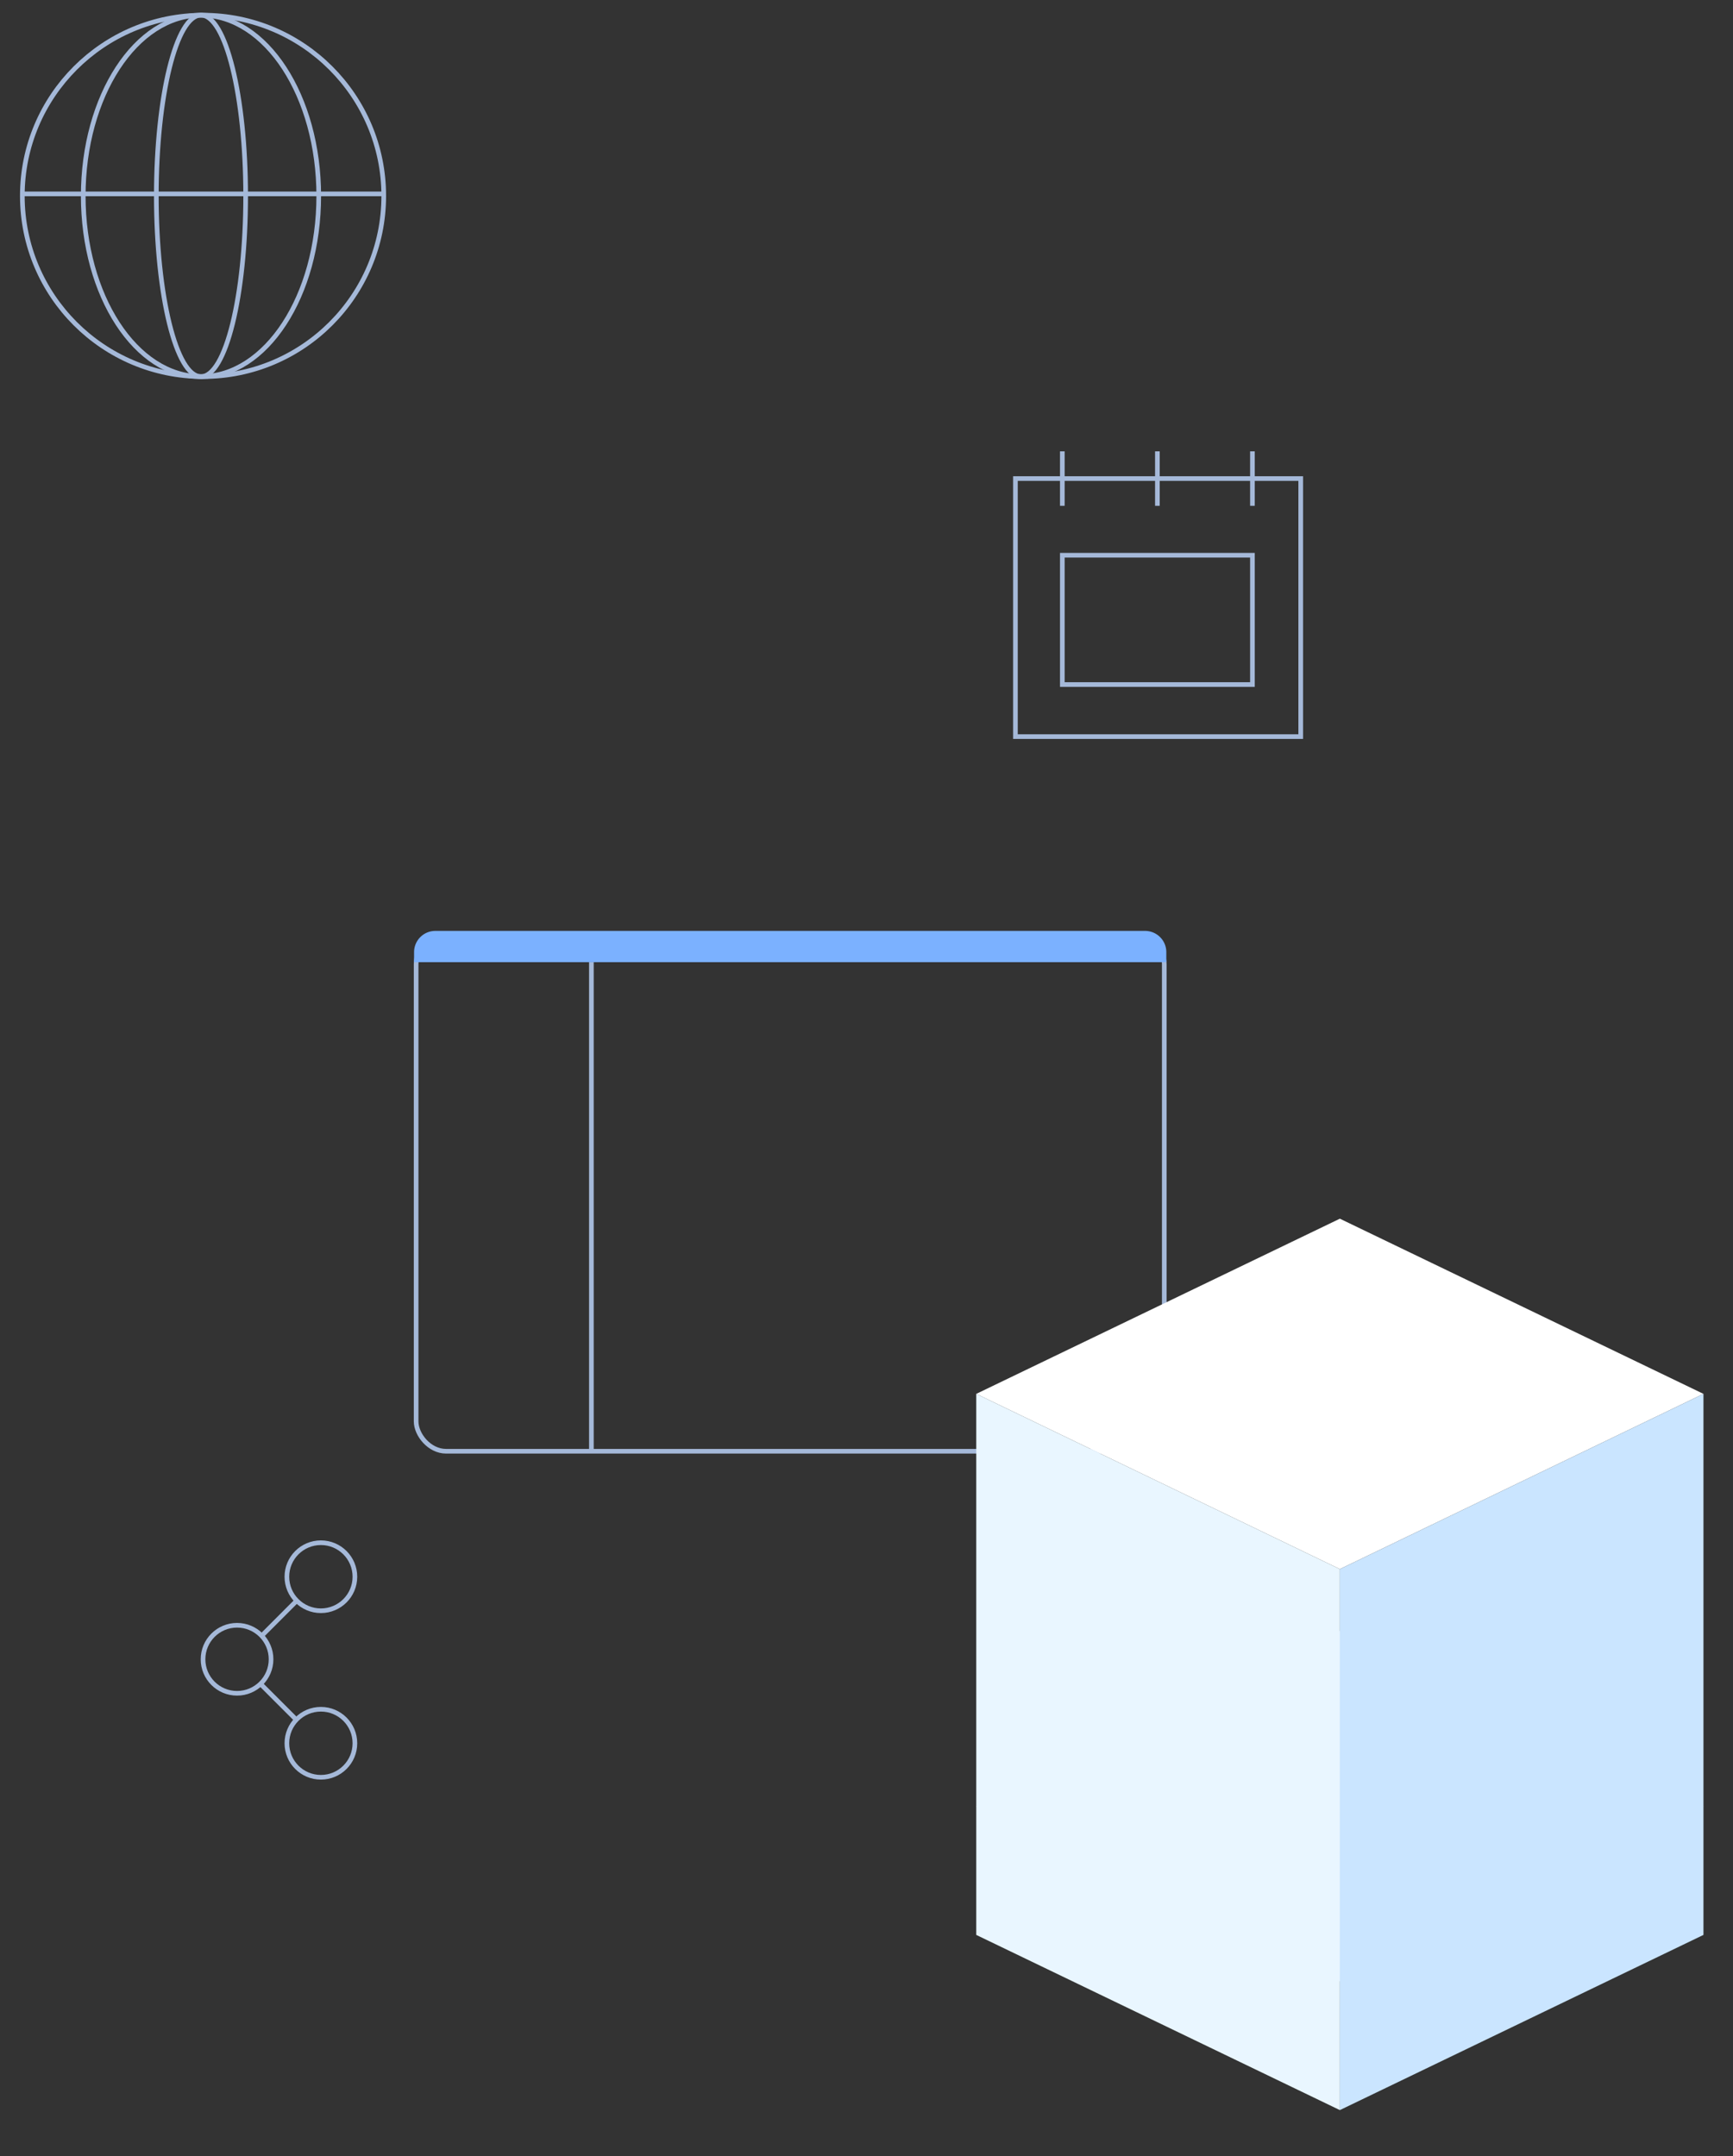<?xml version="1.0" encoding="UTF-8"?> <svg xmlns="http://www.w3.org/2000/svg" viewBox="0 0 372.48 463.43"><rect x="0" y="0" width="372.48" height="463.43" fill="#333333" stroke="none"/> <defs> <style>.cls-1{fill:none;stroke:#a5b9d9;stroke-miterlimit:10;}.cls-2{fill:#7bb1ff;}.cls-3{fill:#fff;}.cls-4{fill:#e4e8ea;}.cls-5{fill:#e9f6ff;}.cls-6{fill:#cae5ff;}</style> </defs> <title>template_illustrationМонтажная область 14</title> <g id="Слой_1" data-name="Слой 1"> <circle class="cls-1" cx="50.95" cy="356.61" r="7.31"></circle> <circle class="cls-1" cx="68.97" cy="338.87" r="7.31"></circle> <circle class="cls-1" cx="68.97" cy="374.66" r="7.31"></circle> <line class="cls-1" x1="55.99" y1="361.9" x2="63.92" y2="369.83"></line> <line class="cls-1" x1="64.1" y1="343.7" x2="56.24" y2="351.57"></line> </g> <g id="Слой_4" data-name="Слой 4"> <rect class="cls-1" x="89.44" y="200.8" width="160.8" height="111.1" rx="6.42" ry="6.42"></rect> <path class="cls-2" d="M93.55,200.07H246.12a4.56,4.56,0,0,1,4.56,4.56v2.16a0,0,0,0,1,0,0H89a0,0,0,0,1,0,0v-2.16A4.56,4.56,0,0,1,93.55,200.07Z"></path> <line class="cls-1" x1="127.11" y1="206.8" x2="127.11" y2="311.89"></line> <circle class="cls-1" cx="43.64" cy="42.1" r="38.84"></circle> <ellipse class="cls-1" cx="43.2" cy="42.1" rx="9.6" ry="38.84"></ellipse> <ellipse class="cls-1" cx="43.2" cy="42.1" rx="25.31" ry="38.84"></ellipse> <line class="cls-1" x1="4.8" y1="41.67" x2="82.48" y2="41.67"></line> <rect class="cls-1" x="218.25" y="102.85" width="61.32" height="55.46"></rect> <line class="cls-1" x1="228.33" y1="97" x2="228.33" y2="108.71"></line> <line class="cls-1" x1="248.76" y1="97" x2="248.76" y2="108.71"></line> <line class="cls-1" x1="269.19" y1="97" x2="269.19" y2="108.71"></line> <rect class="cls-1" x="228.33" y="119.33" width="40.86" height="27.79"></rect> <polygon class="cls-3" points="287.98 337.23 209.83 299.57 287.98 261.92 366.13 299.57 287.98 337.23"></polygon> <polygon class="cls-4" points="287.98 425.82 209.83 388.16 287.98 350.51 366.13 388.16 287.98 425.82"></polygon> <polygon class="cls-5" points="287.98 337.23 287.98 453.5 209.83 415.85 209.83 299.57 287.98 337.23"></polygon> <polygon class="cls-6" points="287.98 337.23 366.13 299.57 366.13 415.85 287.98 453.5 287.98 337.23"></polygon> </g> </svg>